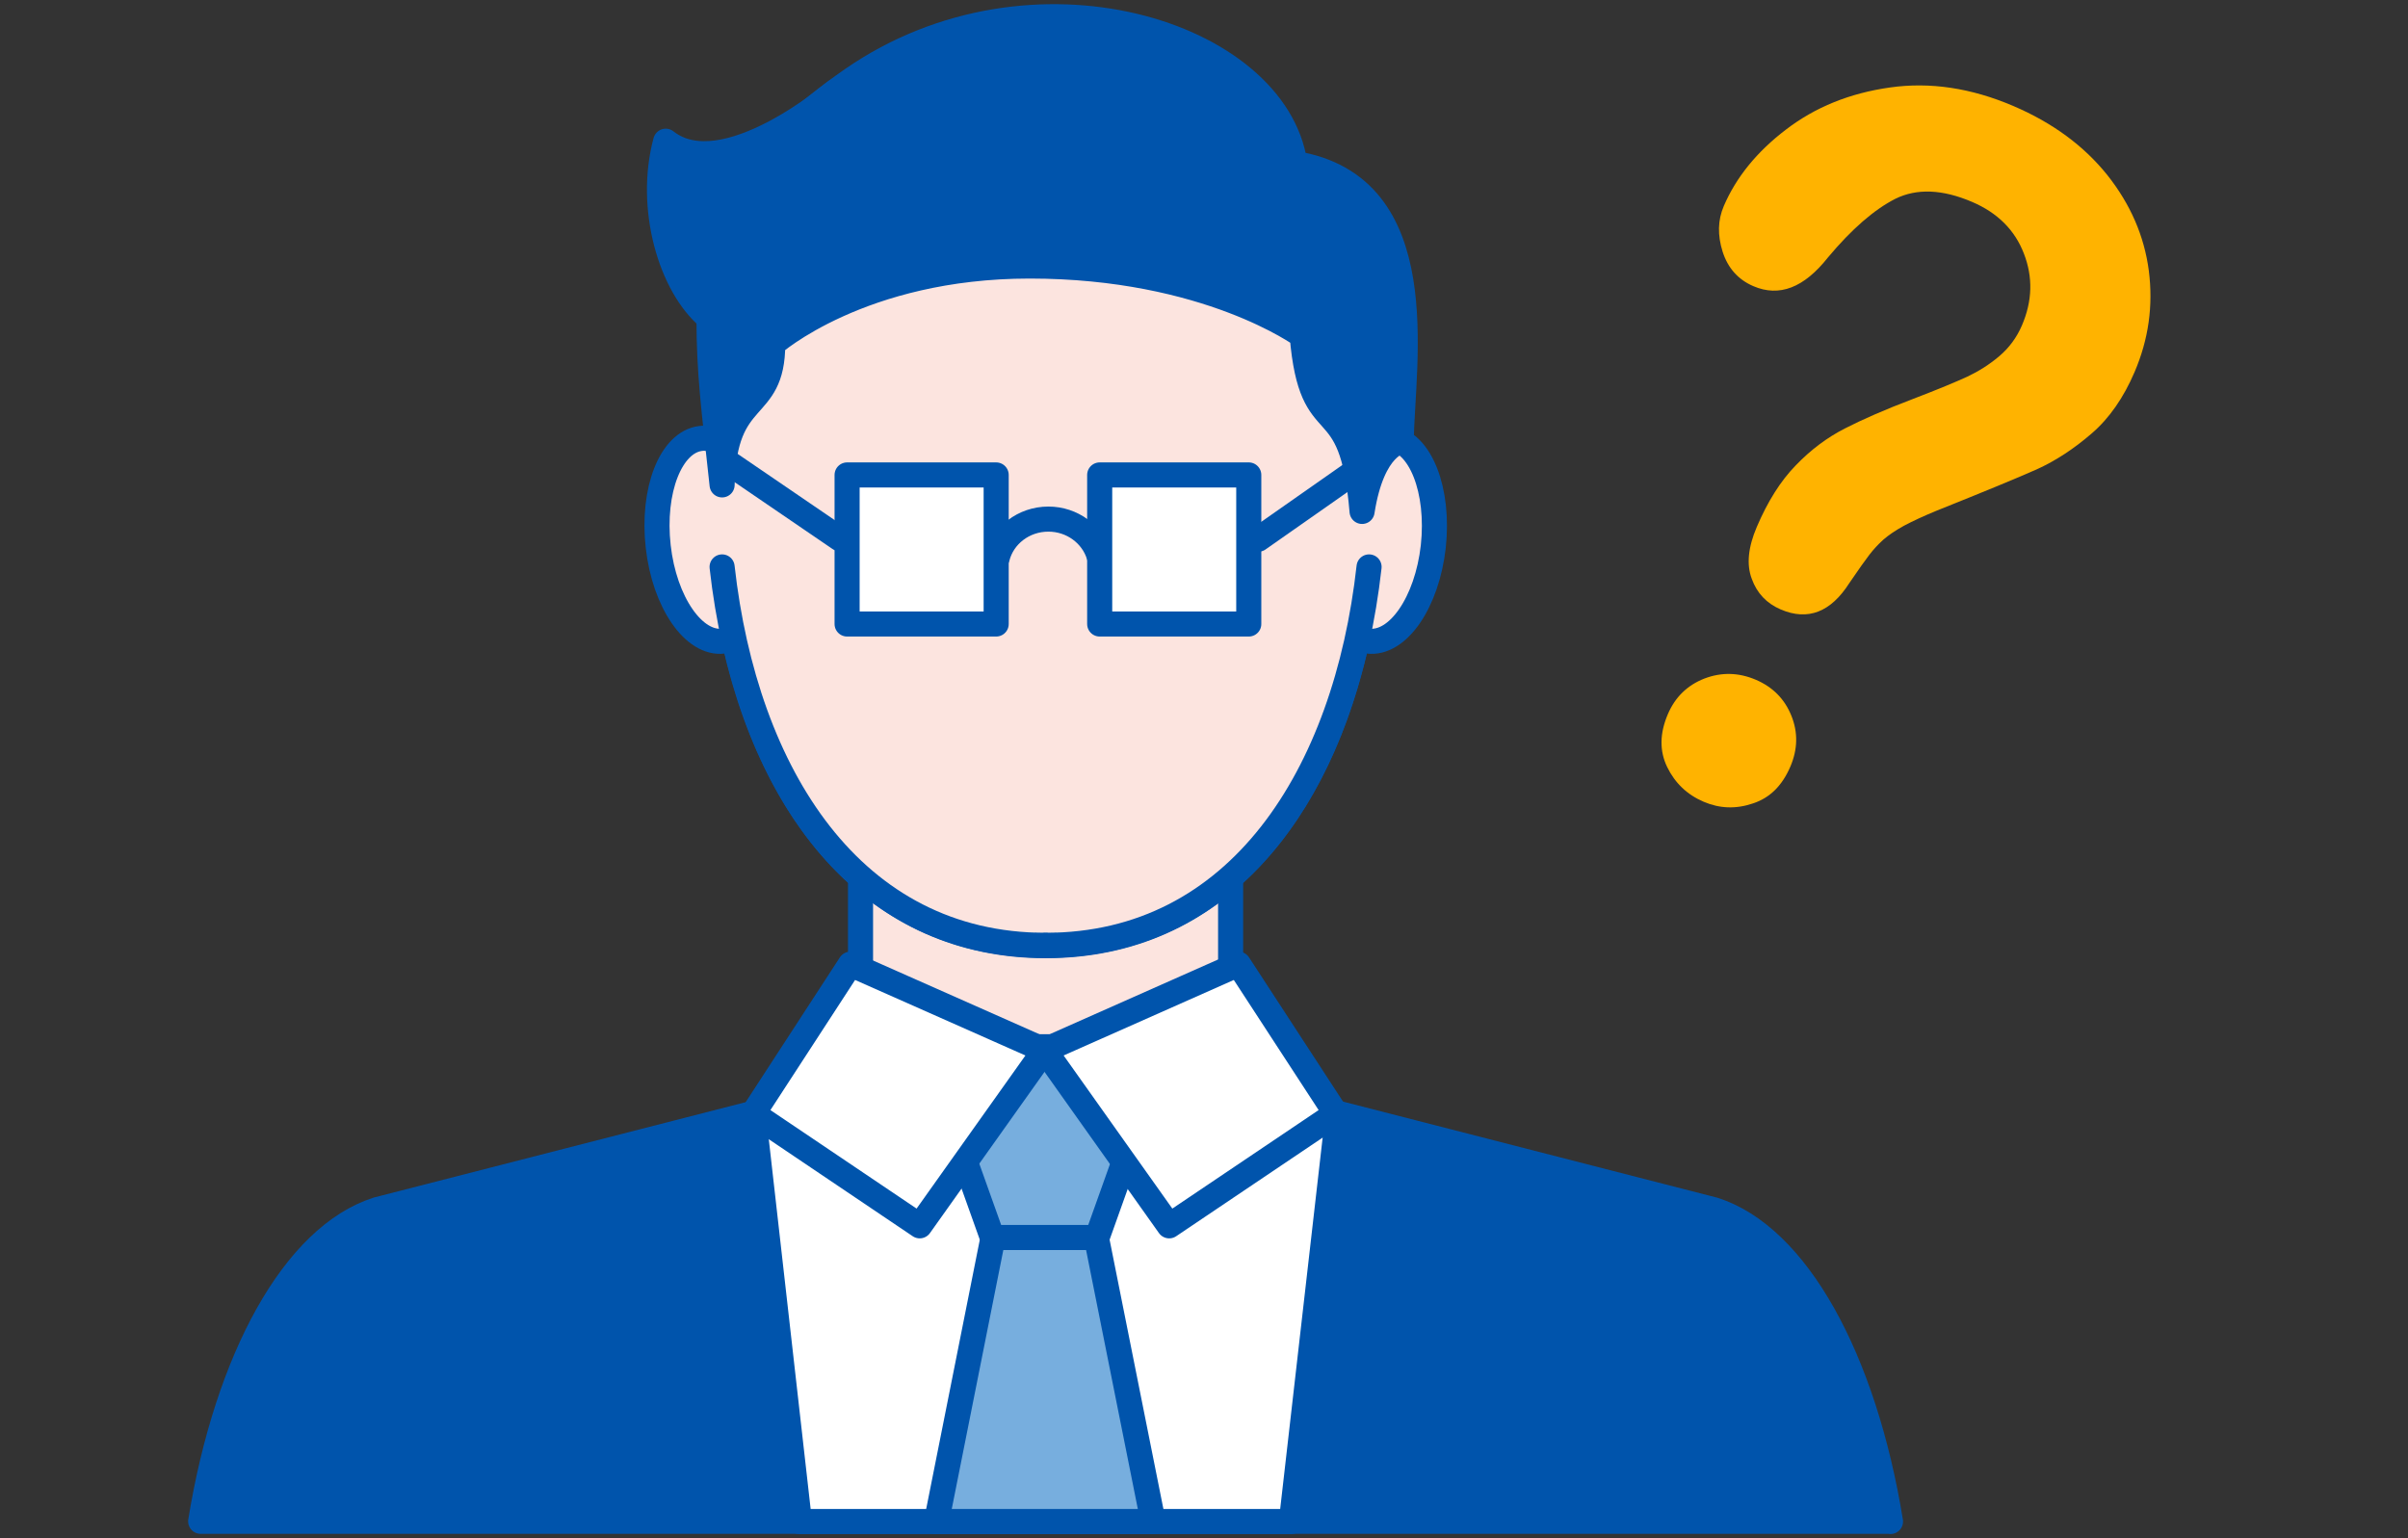 <svg width="144" height="92" viewBox="0 0 144 92" fill="none" xmlns="http://www.w3.org/2000/svg">
<rect x="0" y="0" width="144" height="92" fill="#333333" stroke="none"/>
<path d="M113.053 91C111.466 81.26 107.447 73.931 102.488 72.355L62.526 62.093L22.565 72.345C17.596 73.931 13.587 81.249 12 90.989H113.053V91Z" fill="#0054AC" stroke="#0054AC" stroke-width="1.5" stroke-miterlimit="10" stroke-linecap="round" stroke-linejoin="round"/>
<path d="M77.225 91L80.012 66.624L62.464 59.859L45.041 66.561L47.807 91H77.225Z" fill="white" stroke="#0054AC" stroke-width="1.5" stroke-miterlimit="10" stroke-linejoin="round"/>
<path d="M68.957 91L65.564 74.015V66.614H62.474H59.384V74.015L56.002 91H68.957Z" fill="#77AEDE" stroke="#0054AC" stroke-width="1.5" stroke-miterlimit="10" stroke-linecap="round" stroke-linejoin="round"/>
<path d="M66.483 62.093H58.465L56.701 66.614L59.342 74.015H62.474H65.606L68.247 66.614L66.483 62.093Z" fill="#77AEDE" stroke="#0054AC" stroke-width="1.5" stroke-miterlimit="10" stroke-linecap="round" stroke-linejoin="round"/>
<path d="M73.592 46.57H51.46V62.605H73.592V46.57Z" fill="#FCE4DF" stroke="#0054AC" stroke-width="1.5" stroke-miterlimit="10"/>
<path d="M50.855 57.667L62.464 62.814L55 73.316L45.041 66.603L50.855 57.667Z" fill="white" stroke="#0054AC" stroke-width="1.5" stroke-miterlimit="10" stroke-linejoin="round"/>
<path d="M74.062 57.667L62.464 62.814L69.918 73.316L79.887 66.603L74.062 57.667Z" fill="white" stroke="#0054AC" stroke-width="1.5" stroke-miterlimit="10" stroke-linejoin="round"/>
<path d="M83.165 26.213C82.799 26.172 82.434 26.266 82.09 26.433C81.306 12.956 73.571 6.253 62.526 6.253C51.481 6.253 43.746 12.966 42.973 26.443C42.618 26.276 42.263 26.172 41.898 26.224C40.113 26.443 38.986 29.335 39.361 32.686C39.737 36.026 41.491 38.563 43.266 38.344C43.485 38.313 43.694 38.25 43.892 38.146C46.147 48.595 52.327 56.561 62.537 56.561C72.746 56.561 78.926 48.585 81.181 38.146C81.38 38.25 81.588 38.323 81.808 38.344C83.593 38.563 85.336 36.037 85.712 32.686C86.077 29.324 84.939 26.433 83.165 26.213Z" fill="#FCE4DF" stroke="#0054AC" stroke-width="1.5" stroke-miterlimit="10" stroke-linecap="round" stroke-linejoin="round"/>
<path d="M81.871 33.907C80.482 46.351 74.072 56.54 62.526 56.54L81.871 33.907Z" fill="#FCE4DF"/>
<path d="M81.871 33.907C80.482 46.351 74.072 56.54 62.526 56.54" stroke="#0054AC" stroke-width="1.5" stroke-miterlimit="10" stroke-linecap="round" stroke-linejoin="round"/>
<path d="M43.182 33.907C44.571 46.351 50.98 56.54 62.526 56.54L43.182 33.907Z" fill="#FCE4DF"/>
<path d="M43.182 33.907C44.571 46.351 50.98 56.54 62.526 56.54" stroke="#0054AC" stroke-width="1.5" stroke-miterlimit="10" stroke-linecap="round" stroke-linejoin="round"/>
<path d="M83.791 26.401C83.874 21.578 85.774 11.139 77.433 9.782C76.275 1.984 61.722 -2.693 50.97 4.74C44.957 8.905 42.399 12.893 42.399 19.021C42.399 22.288 42.681 24.366 43.182 29.001C43.307 23.217 46.209 24.867 46.209 20.576C46.209 20.576 51.46 15.91 61.576 15.91C72.203 15.91 77.872 20.075 77.872 20.075C78.436 26.819 80.826 23.009 81.453 30.588C82.079 26.579 83.791 26.401 83.791 26.401Z" fill="#0054AC" stroke="#0054AC" stroke-width="1.5" stroke-miterlimit="10" stroke-linecap="round" stroke-linejoin="round"/>
<path d="M59.634 33.354C59.968 32.028 61.211 31.047 62.693 31.047C64.123 31.047 65.334 31.965 65.72 33.229" stroke="#0054AC" stroke-width="1.5" stroke-miterlimit="10" stroke-linecap="round"/>
<path d="M75.251 32.248L82.789 26.965" stroke="#0054AC" stroke-width="1.5" stroke-miterlimit="10" stroke-linecap="round" stroke-linejoin="round"/>
<path d="M50.208 32.216L43.297 27.498" stroke="#0054AC" stroke-width="1.5" stroke-miterlimit="10" stroke-linecap="round" stroke-linejoin="round"/>
<path d="M59.572 28.406H50.657V37.321H59.572V28.406Z" fill="white" stroke="#0054AC" stroke-width="1.5" stroke-miterlimit="10" stroke-linecap="round" stroke-linejoin="round"/>
<path d="M74.677 28.406H65.762V37.321H74.677V28.406Z" fill="white" stroke="#0054AC" stroke-width="1.5" stroke-miterlimit="10" stroke-linecap="round" stroke-linejoin="round"/>
<path d="M49.978 5.46C49.978 5.46 43.297 11.202 39.81 8.446C38.735 12.423 40.113 17.121 42.409 19.021" fill="#0054AC"/>
<path d="M49.978 5.46C49.978 5.46 43.297 11.202 39.81 8.446C38.735 12.423 40.113 17.121 42.409 19.021" stroke="#0054AC" stroke-width="1.5" stroke-miterlimit="10" stroke-linecap="round" stroke-linejoin="round"/>
<path d="M103.084 12.325C103.815 10.617 105.056 9.078 106.798 7.753C108.549 6.409 110.613 5.574 113.012 5.233C115.41 4.892 117.869 5.256 120.407 6.343C122.76 7.351 124.626 8.732 126.015 10.465C127.399 12.208 128.229 14.114 128.501 16.192C128.769 18.28 128.488 20.291 127.647 22.256C126.989 23.79 126.135 25.022 125.081 25.927C124.023 26.842 122.929 27.56 121.802 28.07C120.665 28.576 118.679 29.396 115.829 30.536C115.036 30.862 114.386 31.165 113.868 31.439C113.347 31.724 112.934 32.008 112.626 32.276C112.309 32.563 112.037 32.859 111.792 33.177C111.546 33.496 111.15 34.053 110.595 34.868C109.486 36.609 108.117 37.148 106.49 36.452C105.641 36.088 105.067 35.478 104.757 34.619C104.432 33.766 104.54 32.722 105.062 31.505C105.71 29.991 106.476 28.769 107.383 27.838C108.281 26.902 109.26 26.172 110.315 25.631C111.37 25.09 112.741 24.49 114.418 23.853C115.896 23.287 116.971 22.84 117.651 22.526C118.335 22.201 118.965 21.805 119.553 21.307C120.142 20.808 120.6 20.193 120.915 19.456C121.538 18.004 121.578 16.58 121.032 15.171C120.495 13.767 119.462 12.731 117.937 12.078C116.147 11.311 114.618 11.261 113.344 11.89C112.076 12.533 110.724 13.71 109.308 15.404C107.879 17.213 106.402 17.779 104.857 17.117C103.946 16.727 103.332 16.04 103.015 15.057C102.702 14.063 102.724 13.164 103.084 12.325ZM101.878 47.952C100.885 47.527 100.166 46.831 99.701 45.882C99.231 44.917 99.248 43.859 99.739 42.713C100.177 41.69 100.904 40.984 101.922 40.585C102.936 40.196 103.97 40.215 105.003 40.658C106.026 41.096 106.732 41.822 107.129 42.816C107.527 43.81 107.507 44.818 107.064 45.851C106.578 46.987 105.838 47.724 104.825 48.053C103.819 48.396 102.839 48.364 101.878 47.952Z" fill="#FFB300"/>
</svg>